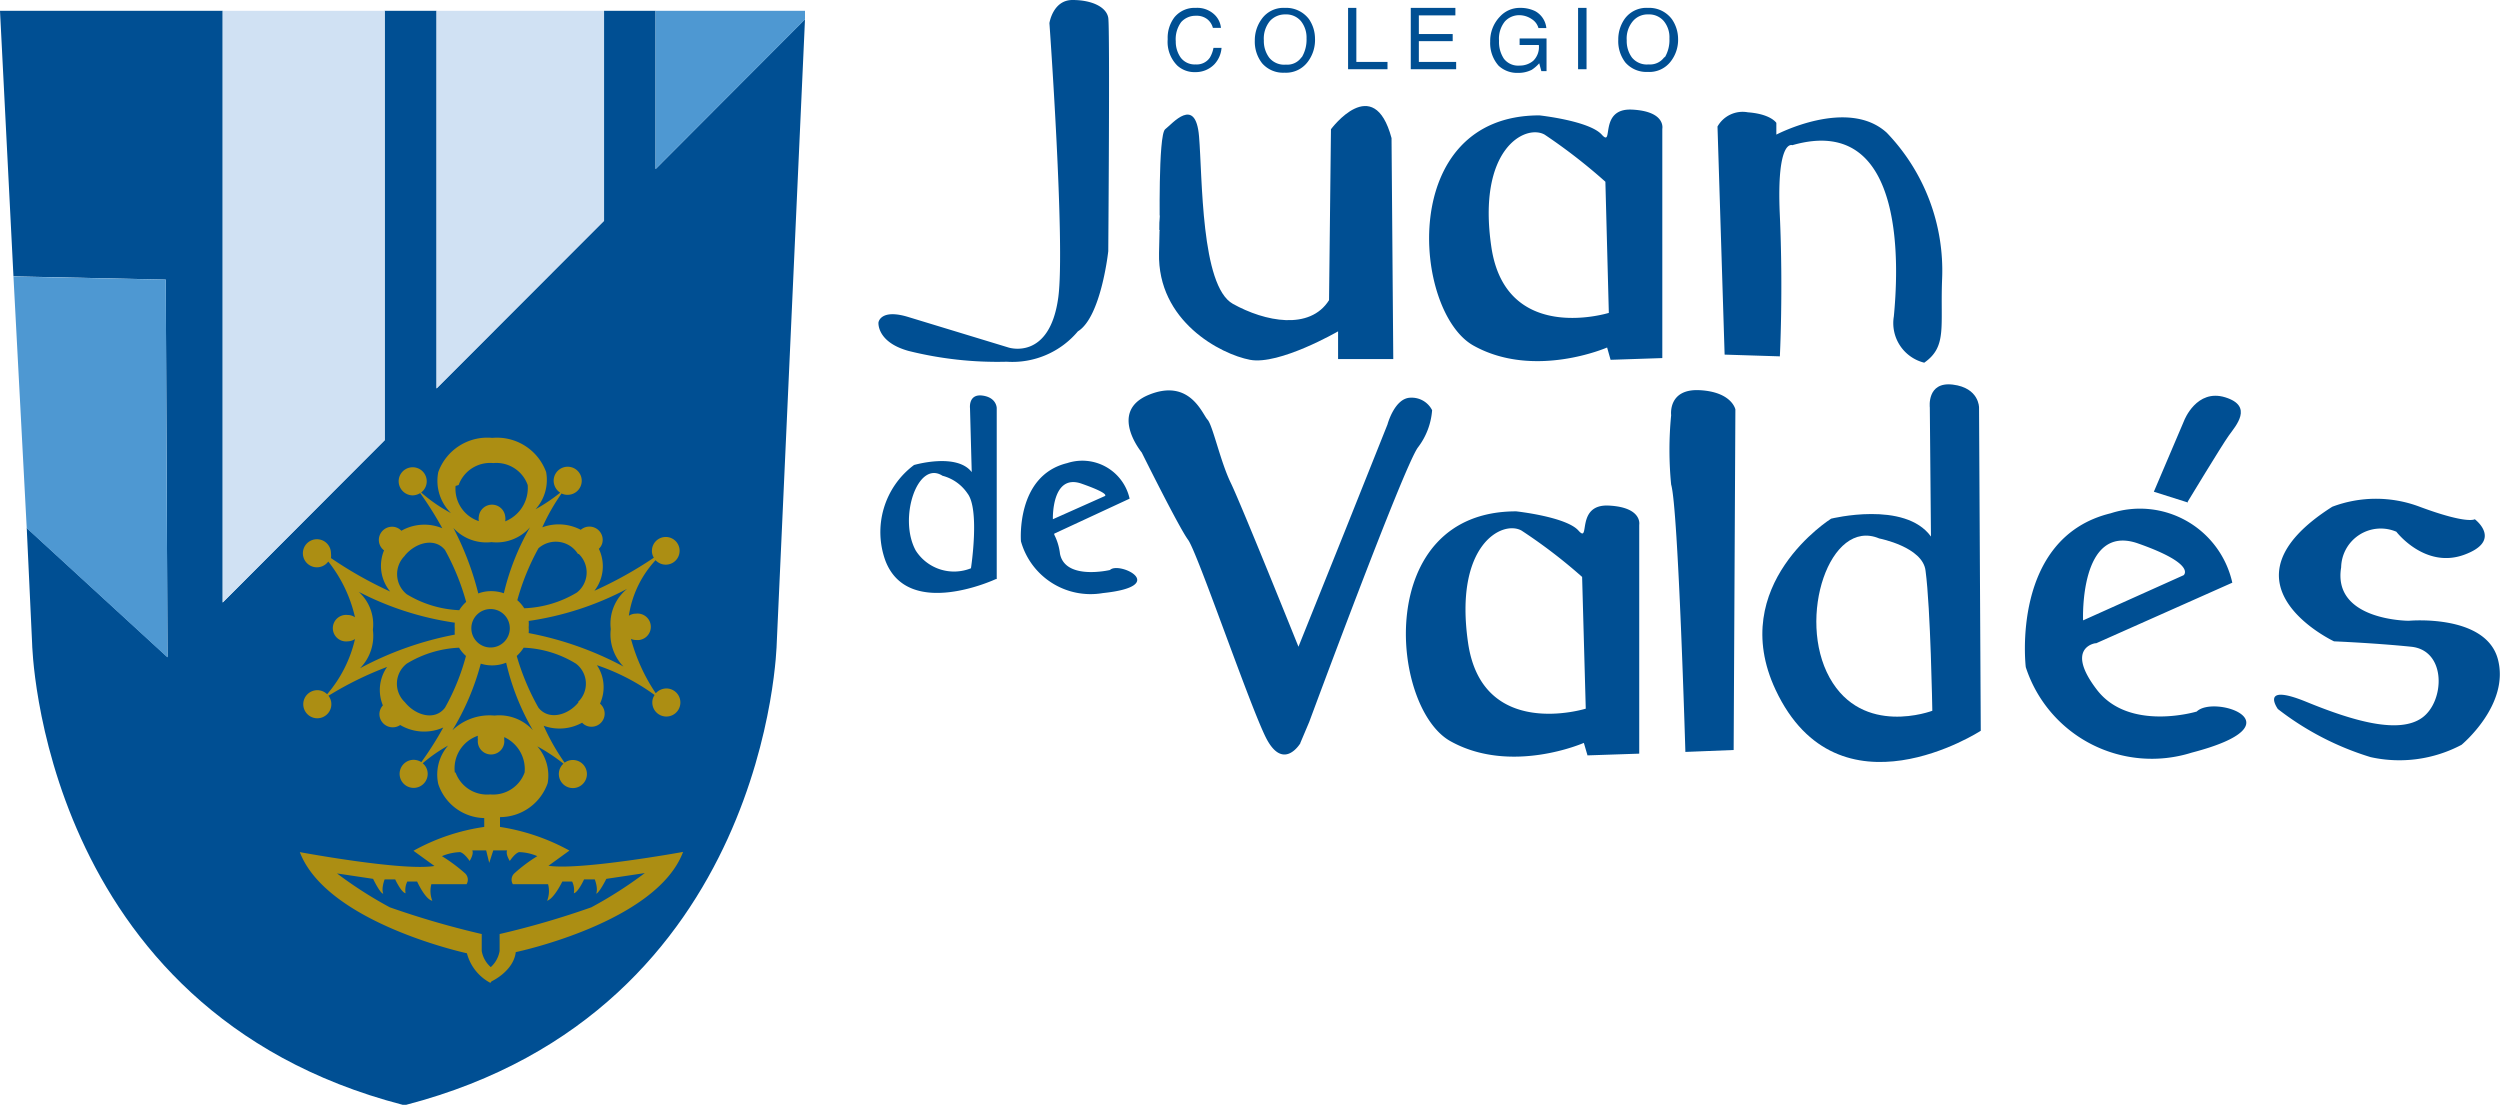<svg id="Layer_1" data-name="Layer 1" xmlns="http://www.w3.org/2000/svg" viewBox="0 0 130 57.44"><defs><style>.cls-1,.cls-2{fill:#004f93;}.cls-2{fill-rule:evenodd;}.cls-3{fill:#4e98d2;}.cls-4{fill:#d0e1f3;}.cls-5{fill:#ac8e13;}</style></defs><title>logo_juandevaldes</title><path class="cls-1" d="M45.68,16.77s.09-.74,1.57-.28l5.19,1.58s2.14.71,2.59-2.6c.37-2.69-.46-14.27-.46-14.27S54.75,0,55.77,0s1.77.37,1.86.93,0,12.13,0,12.13-.37,3.43-1.58,4.17a4.45,4.45,0,0,1-3.7,1.58,19.08,19.08,0,0,1-5.1-.56c-1.67-.46-1.57-1.48-1.57-1.48Z" transform="translate(0 0)"/><path class="cls-1" d="M60.31,12s-.09-5,.28-5.28,1.58-1.76,1.76.37.09,7.78,1.76,8.71,4,1.39,5-.19l.1-8.89s2.22-3,3.15.46l.09,11.49H69.58V17.23S66.52,19,65,18.71s-4.82-2-4.73-5.56,0-1.2,0-1.2Z" transform="translate(0 0)"/><path class="cls-2" d="M83.66,16.31l-.18-6.86A29,29,0,0,0,80.32,7c-1-.56-3.52.74-2.77,5.84s6.11,3.43,6.11,3.43Zm-.09,1.76s-3.8,1.66-6.95-.1S72.64,6,80.05,6c0,0,2.59.28,3.24,1s-.19-1.39,1.58-1.3,1.57,1,1.57,1V18.62l-2.69.09-.18-.64Z" transform="translate(0 0)"/><path class="cls-1" d="M92.55,18.53l-2.87-.09L89.31,6.58a1.5,1.5,0,0,1,1.58-.74c1.2.09,1.48.55,1.48.55V7s3.71-1.95,5.74-.1a10.34,10.34,0,0,1,2.88,7.6c-.1,2.5.27,3.52-.93,4.36a2.12,2.12,0,0,1-1.58-2.41c.19-2,.84-10.66-5.28-8.9,0,0-.83-.37-.65,3.62s0,7.41,0,7.41Z" transform="translate(0 0)"/><path class="cls-2" d="M50.49,29.55s.47-3.05-.18-3.89a2.25,2.25,0,0,0-1.3-.92c-1.3-.84-2.31,2.22-1.39,3.89a2.36,2.36,0,0,0,2.87.92Zm1.3.56s-4.54,2.13-5.74-.93a4.35,4.35,0,0,1,1.48-5s2.22-.65,3,.37l-.09-3.33s-.09-.75.65-.65.74.65.74.65v8.89Z" transform="translate(0 0)"/><path class="cls-2" d="M82.46,36.87,82.27,30a27.35,27.35,0,0,0-3.15-2.41c-1-.56-3.52.74-2.78,5.84s6.12,3.42,6.12,3.42Zm-.1,1.76s-3.79,1.67-6.94-.09-4-11.95,3.42-11.95c0,0,2.6.28,3.24,1s-.18-1.39,1.58-1.3,1.58,1,1.58,1V39.19l-2.69.09-.19-.65Z" transform="translate(0 0)"/><path class="cls-2" d="M54.75,27l2.69-1.2s.37-.1-1.2-.65S54.75,27,54.75,27Zm.07.8a2.93,2.93,0,0,1,.3,1c.28,1.39,2.6.84,2.6.84.46-.47,3.15.83-.37,1.2a3.76,3.76,0,0,1-4.26-2.69s-.28-3.42,2.41-4.07a2.52,2.52,0,0,1,3.24,1.85l-3.92,1.82Z" transform="translate(0 0)"/><path class="cls-1" d="M67.63,38.63s-.92,1.58-1.85-.37-3.52-9.54-4-10.19-2.41-4.54-2.41-4.54-1.76-2.13.37-3,2.78,1,3.05,1.29S63.46,24,64,25.11s3.52,8.52,3.52,8.52l2.41-6,2.22-5.56s.37-1.39,1.21-1.39a1.19,1.19,0,0,1,1.11.65,3.63,3.63,0,0,1-.74,1.94c-.74,1-5.65,14.27-5.65,14.27l-.47,1.11Z" transform="translate(0 0)"/><path class="cls-1" d="M90.15,39l-2.51.1s-.37-12.7-.74-13.9a18.46,18.46,0,0,1,0-3.61s-.18-1.39,1.49-1.3,1.85,1,1.85,1L90.15,39Z" transform="translate(0 0)"/><path class="cls-2" d="M100.48,36.92s-.09-5.29-.35-7.23C100,28.44,97.72,28,97.72,28c-2.57-1.09-4.3,4.14-2.58,7.24s5.34,1.72,5.34,1.72ZM103,38s-7.41,4.81-10.67-2.13c-2.57-5.48,2.89-8.9,2.89-8.9s3.83-.95,5.19.93l-.06-6.71s-.17-1.36,1.2-1.19,1.36,1.19,1.36,1.19L103,38Z" transform="translate(0 0)"/><path class="cls-2" d="M108.32,32.26l5.23-2.35s.7-.57-2.37-1.65-2.86,4-2.86,4Zm.63,1.19s-1.59.23.09,2.42S114.23,37,114.23,37c.91-.9,5.47.65-.27,2.14a6.89,6.89,0,0,1-8.62-4.45s-.81-6.73,4.42-8a4.92,4.92,0,0,1,6.32,3.61L109,33.45Z" transform="translate(0 0)"/><path class="cls-1" d="M113.77,26.13,112,25.57l1.58-3.71s.64-1.66,2.13-1.2.55,1.48.18,2-2.13,3.43-2.13,3.43Z" transform="translate(0 0)"/><path class="cls-1" d="M121.37,33.35s-6.39-3-.09-7a6.43,6.43,0,0,1,4.54,0c2.5.93,2.87.65,2.87.65s1.48,1.11-.56,1.85-3.52-1.2-3.52-1.2a2.06,2.06,0,0,0-2.87,1.85c-.46,2.78,3.52,2.78,3.52,2.78s4-.37,4.63,2S128,38.73,128,38.73a6.9,6.9,0,0,1-4.73.64,15,15,0,0,1-4.82-2.5s-1-1.39,1.49-.37,4.81,1.67,6,.83,1.3-3.51-.56-3.7-4-.28-4-.28Z" transform="translate(0 0)"/><path class="cls-1" d="M63.12.73a1.1,1.1,0,0,1,.37.72h-.42A.85.85,0,0,0,62.78,1a.89.89,0,0,0-.59-.18,1,1,0,0,0-.77.33,1.5,1.5,0,0,0-.28,1A1.43,1.43,0,0,0,61.4,3a.91.91,0,0,0,.78.35A.82.82,0,0,0,62.91,3a1.51,1.51,0,0,0,.19-.51h.42a1.41,1.41,0,0,1-.37.85,1.35,1.35,0,0,1-1,.41,1.32,1.32,0,0,1-.93-.34,1.74,1.74,0,0,1-.5-1.37A1.76,1.76,0,0,1,61.07.9,1.35,1.35,0,0,1,62.18.41a1.3,1.3,0,0,1,.94.32Z" transform="translate(0 0)"/><path class="cls-2" d="M68.07,1A1.8,1.8,0,0,1,68.38,2,1.88,1.88,0,0,1,68,3.22a1.41,1.41,0,0,1-1.21.56,1.44,1.44,0,0,1-1.16-.49,1.82,1.82,0,0,1-.38-1.18A1.87,1.87,0,0,1,65.6,1,1.39,1.39,0,0,1,66.82.41,1.48,1.48,0,0,1,68.07,1Zm-.39,2a1.78,1.78,0,0,0,.26-1,1.37,1.37,0,0,0-.29-.9,1,1,0,0,0-.81-.35,1.05,1.05,0,0,0-.81.35,1.44,1.44,0,0,0-.31,1A1.45,1.45,0,0,0,66,3a1,1,0,0,0,.87.36.89.89,0,0,0,.82-.4Z" transform="translate(0 0)"/><polygon class="cls-1" points="70.1 0.41 70.53 0.41 70.53 3.22 72.15 3.22 72.15 3.6 70.1 3.6 70.1 0.41 70.1 0.41"/><polygon class="cls-1" points="73.36 0.41 75.68 0.41 75.68 0.8 73.78 0.8 73.78 1.77 75.54 1.77 75.54 2.14 73.78 2.14 73.78 3.22 75.72 3.22 75.72 3.6 73.36 3.6 73.36 0.41 73.36 0.41"/><path class="cls-1" d="M79.83.58a1.13,1.13,0,0,1,.58.88H80A.8.8,0,0,0,79.66,1,1.16,1.16,0,0,0,79,.79a1,1,0,0,0-.75.33,1.43,1.43,0,0,0-.3,1,1.57,1.57,0,0,0,.25.93.93.93,0,0,0,.82.36,1.08,1.08,0,0,0,.71-.25,1,1,0,0,0,.29-.82h-1V2h1.4v1.7h-.27l-.11-.41a1.84,1.84,0,0,1-.39.34,1.53,1.53,0,0,1-.72.16,1.41,1.41,0,0,1-1-.37,1.77,1.77,0,0,1-.44-1.26A1.82,1.82,0,0,1,78,.86,1.39,1.39,0,0,1,79.05.41a1.73,1.73,0,0,1,.78.17Z" transform="translate(0 0)"/><polygon class="cls-1" points="82.06 0.41 82.5 0.41 82.5 3.6 82.06 3.6 82.06 0.41 82.06 0.41"/><path class="cls-2" d="M86.94,1A1.81,1.81,0,0,1,87.26,2a1.83,1.83,0,0,1-.37,1.18,1.4,1.4,0,0,1-1.21.56,1.45,1.45,0,0,1-1.16-.49,1.81,1.81,0,0,1-.37-1.18A1.86,1.86,0,0,1,84.47,1,1.39,1.39,0,0,1,85.69.41,1.47,1.47,0,0,1,86.94,1Zm-.38,2a1.77,1.77,0,0,0,.25-1,1.32,1.32,0,0,0-.29-.9,1,1,0,0,0-.81-.35,1,1,0,0,0-.8.35,1.4,1.4,0,0,0-.32,1,1.45,1.45,0,0,0,.27.89,1,1,0,0,0,.87.36.91.91,0,0,0,.83-.4Z" transform="translate(0 0)"/><path class="cls-1" d="M41.86,1,40.39,33.45s-.37,19.08-19.27,24h-.18c-18.9-4.91-19.27-24-19.27-24l-.28-6,7.32,6.72L8.62,14.54.7,14.37,0,.56H11.58V31.33L20,22.89V.56H22.7V20.2l8.71-8.72V.56h2.68V8.79L41.86,1Z" transform="translate(0 0)"/><polygon class="cls-3" points="8.62 14.54 8.71 34.19 1.39 27.47 0.7 14.38 8.62 14.54 8.62 14.54"/><polygon class="cls-4" points="11.58 0.56 20.01 0.56 20.01 22.89 11.58 31.33 11.58 0.56 11.58 0.56"/><polygon class="cls-3" points="34.09 0.56 41.86 0.56 41.86 1.01 34.09 8.79 34.09 0.56 34.09 0.56"/><polygon class="cls-4" points="22.7 0.56 31.41 0.56 31.41 11.48 22.7 20.2 22.7 0.56 22.7 0.56"/><path class="cls-5" d="M18.53,30.67a2.29,2.29,0,0,1,.86,2.08,2.4,2.4,0,0,1-.67,2A17.22,17.22,0,0,1,23.65,33a1.37,1.37,0,0,1,0-.29,1.83,1.83,0,0,1,0-.33,15.75,15.75,0,0,1-5.12-1.67Zm14.08-.05a15.75,15.75,0,0,1-5.12,1.67,1.84,1.84,0,0,1,0,.33,1.53,1.53,0,0,1,0,.3,17.16,17.16,0,0,1,4.93,1.74,2.4,2.4,0,0,1-.66-1.95,2.33,2.33,0,0,1,.85-2.09Zm-8.1,2.05a1,1,0,1,0,1-1,1,1,0,0,0-1,1Zm-1-5.34a15.41,15.41,0,0,1,1.36,3.53,1.85,1.85,0,0,1,.67-.12,2,2,0,0,1,.66.11,12.79,12.79,0,0,1,1.36-3.43,2.31,2.31,0,0,1-2,.77,2.32,2.32,0,0,1-2.09-.86Zm0,10.66a2.78,2.78,0,0,1,2.2-.78,2.36,2.36,0,0,1,2,.76,12.61,12.61,0,0,1-1.39-3.51,1.94,1.94,0,0,1-.73.14,1.92,1.92,0,0,1-.59-.09A13.19,13.19,0,0,1,23.51,38Zm6.54-9.19A1.36,1.36,0,0,0,28,28.51a12.33,12.33,0,0,0-1.1,2.7,1.82,1.82,0,0,1,.36.42A5.71,5.71,0,0,0,30,30.81a1.33,1.33,0,0,0,.1-2Zm0,7.71a1.31,1.31,0,0,0-.1-2,5.61,5.61,0,0,0-2.72-.83,2.11,2.11,0,0,1-.36.43A12.45,12.45,0,0,0,28,36.8c.54.68,1.55.39,2.09-.29Zm-9,0c.54.68,1.55,1,2.09.29a11.59,11.59,0,0,0,1.09-2.69,1.87,1.87,0,0,1-.36-.43,5.71,5.71,0,0,0-2.72.83,1.32,1.32,0,0,0-.1,2Zm0-7.61a1.34,1.34,0,0,0,.1,2,5.72,5.72,0,0,0,2.73.83,1.87,1.87,0,0,1,.36-.43,12.33,12.33,0,0,0-1.1-2.7c-.54-.67-1.54-.38-2.09.29Zm2.64-3.63A1.77,1.77,0,0,0,24.9,27.1a.66.66,0,0,1,0-.25.69.69,0,0,1,1.37,0,.75.75,0,0,1,0,.26,1.87,1.87,0,0,0,1.17-1.89,1.73,1.73,0,0,0-1.79-1.14,1.74,1.74,0,0,0-1.8,1.14Zm0,14.9a1.74,1.74,0,0,0,1.8,1.14,1.74,1.74,0,0,0,1.79-1.14,1.83,1.83,0,0,0-1.06-1.84s0,.09,0,.13a.69.69,0,1,1-1.37,0,.64.64,0,0,1,0-.2,1.79,1.79,0,0,0-1.2,1.91Zm-6.19,5.23a21.32,21.32,0,0,0,2.77,1.78,45.23,45.23,0,0,0,4.78,1.39l0,.88a1.44,1.44,0,0,0,.47.84,1.46,1.46,0,0,0,.46-.84l0-.88a44.54,44.54,0,0,0,4.77-1.39,21.69,21.69,0,0,0,2.78-1.78l-2,.3s-.37.74-.53.77c0,0,.12-.21-.07-.74l-.56,0s-.3.67-.53.72a1,1,0,0,0-.09-.61l-.51,0s-.42.88-.79,1a1.38,1.38,0,0,0,.05-.86l-1.83,0a.45.45,0,0,1,.07-.56,8.05,8.05,0,0,1,1.2-.9,2.57,2.57,0,0,0-.95-.21c-.23.07-.48.46-.48.46s-.23-.35-.14-.55l-.72,0-.21.65-.16-.65-.72,0c.09.2-.14.55-.14.55s-.25-.39-.49-.46a2.63,2.63,0,0,0-.95.21,8.55,8.55,0,0,1,1.21.9.45.45,0,0,1,.07.56l-1.83,0a1.38,1.38,0,0,0,.05.86c-.37-.07-.79-1-.79-1l-.51,0a1,1,0,0,0-.09.61c-.23-.05-.54-.72-.54-.72l-.55,0c-.19.53-.07.74-.07.74-.16,0-.53-.77-.53-.77l-2-.3Zm8,5.71a2.44,2.44,0,0,1-1.22-1.54S17,48,15.59,44.31c0,0,5.37,1,7,.72l-1.09-.79A10.71,10.71,0,0,1,25.18,43v-.46a2.58,2.58,0,0,1-2.39-1.77,2.3,2.3,0,0,1,.51-2,8.11,8.11,0,0,0-1.32.92.71.71,0,0,1,.26.55.73.73,0,1,1-.73-.73.78.78,0,0,1,.4.12,17.17,17.17,0,0,0,1.14-1.8,2.44,2.44,0,0,1-2.24-.13.67.67,0,0,1-.39.12.69.69,0,0,1-.69-.68.68.68,0,0,1,.18-.46,2.09,2.09,0,0,1,.22-2,17.69,17.69,0,0,0-3.05,1.5.69.69,0,0,1,.15.44.73.73,0,1,1-1.46,0,.73.73,0,0,1,.73-.73.72.72,0,0,1,.51.21,6.71,6.71,0,0,0,1.45-2.87.71.71,0,0,1-.38.12.69.69,0,1,1,0-1.37.64.64,0,0,1,.38.12,7.2,7.2,0,0,0-1.39-2.9.73.73,0,1,1,.14-.43,1,1,0,0,1,0,.25,20.68,20.68,0,0,0,3.08,1.74,2.1,2.1,0,0,1-.32-2.14.68.68,0,0,1-.27-.54.69.69,0,0,1,.69-.69.65.65,0,0,1,.48.21A2.42,2.42,0,0,1,23,27.47a18.17,18.17,0,0,0-1.15-1.83.78.78,0,0,1-.39.12.74.74,0,0,1-.73-.74.73.73,0,1,1,1.17.59,8.06,8.06,0,0,0,1.55,1.07,2.35,2.35,0,0,1-.66-2.13,2.71,2.71,0,0,1,2.81-1.78,2.72,2.72,0,0,1,2.8,1.78,2.28,2.28,0,0,1-.55,1.93,8.94,8.94,0,0,0,1.28-.86.75.75,0,0,1-.34-.62.73.73,0,1,1,.73.73.66.66,0,0,1-.32-.07,10.78,10.78,0,0,0-1,1.76,2.47,2.47,0,0,1,2,.13.69.69,0,0,1,1.14.51.64.64,0,0,1-.2.48,2.08,2.08,0,0,1-.23,2.18A20.76,20.76,0,0,0,34,29a.66.66,0,0,1-.1-.37.72.72,0,1,1,.19.5,5.42,5.42,0,0,0-1.39,2.89.67.67,0,0,1,.37-.11.69.69,0,1,1,0,1.37.58.58,0,0,1-.26-.06,9.41,9.41,0,0,0,1.29,2.83.75.75,0,0,1,.55-.25.73.73,0,1,1-.73.73.67.67,0,0,1,.12-.39,11.11,11.11,0,0,0-3-1.55,2.05,2.05,0,0,1,.16,2,.68.68,0,0,1-.45,1.2.65.65,0,0,1-.48-.21,2.42,2.42,0,0,1-2,.16,11.51,11.51,0,0,0,1.09,1.92.71.71,0,0,1,.43-.14.73.73,0,1,1-.73.73.72.72,0,0,1,.24-.54,9.63,9.63,0,0,0-1.36-.9,2.3,2.3,0,0,1,.54,1.91,2.63,2.63,0,0,1-2.48,1.77V43a10.91,10.91,0,0,1,3.61,1.23l-1.09.79c1.67.25,7-.72,7-.72-1.38,3.68-8.7,5.21-8.7,5.21-.12,1-1.26,1.52-1.26,1.52Z" transform="translate(0 0)"/></svg>